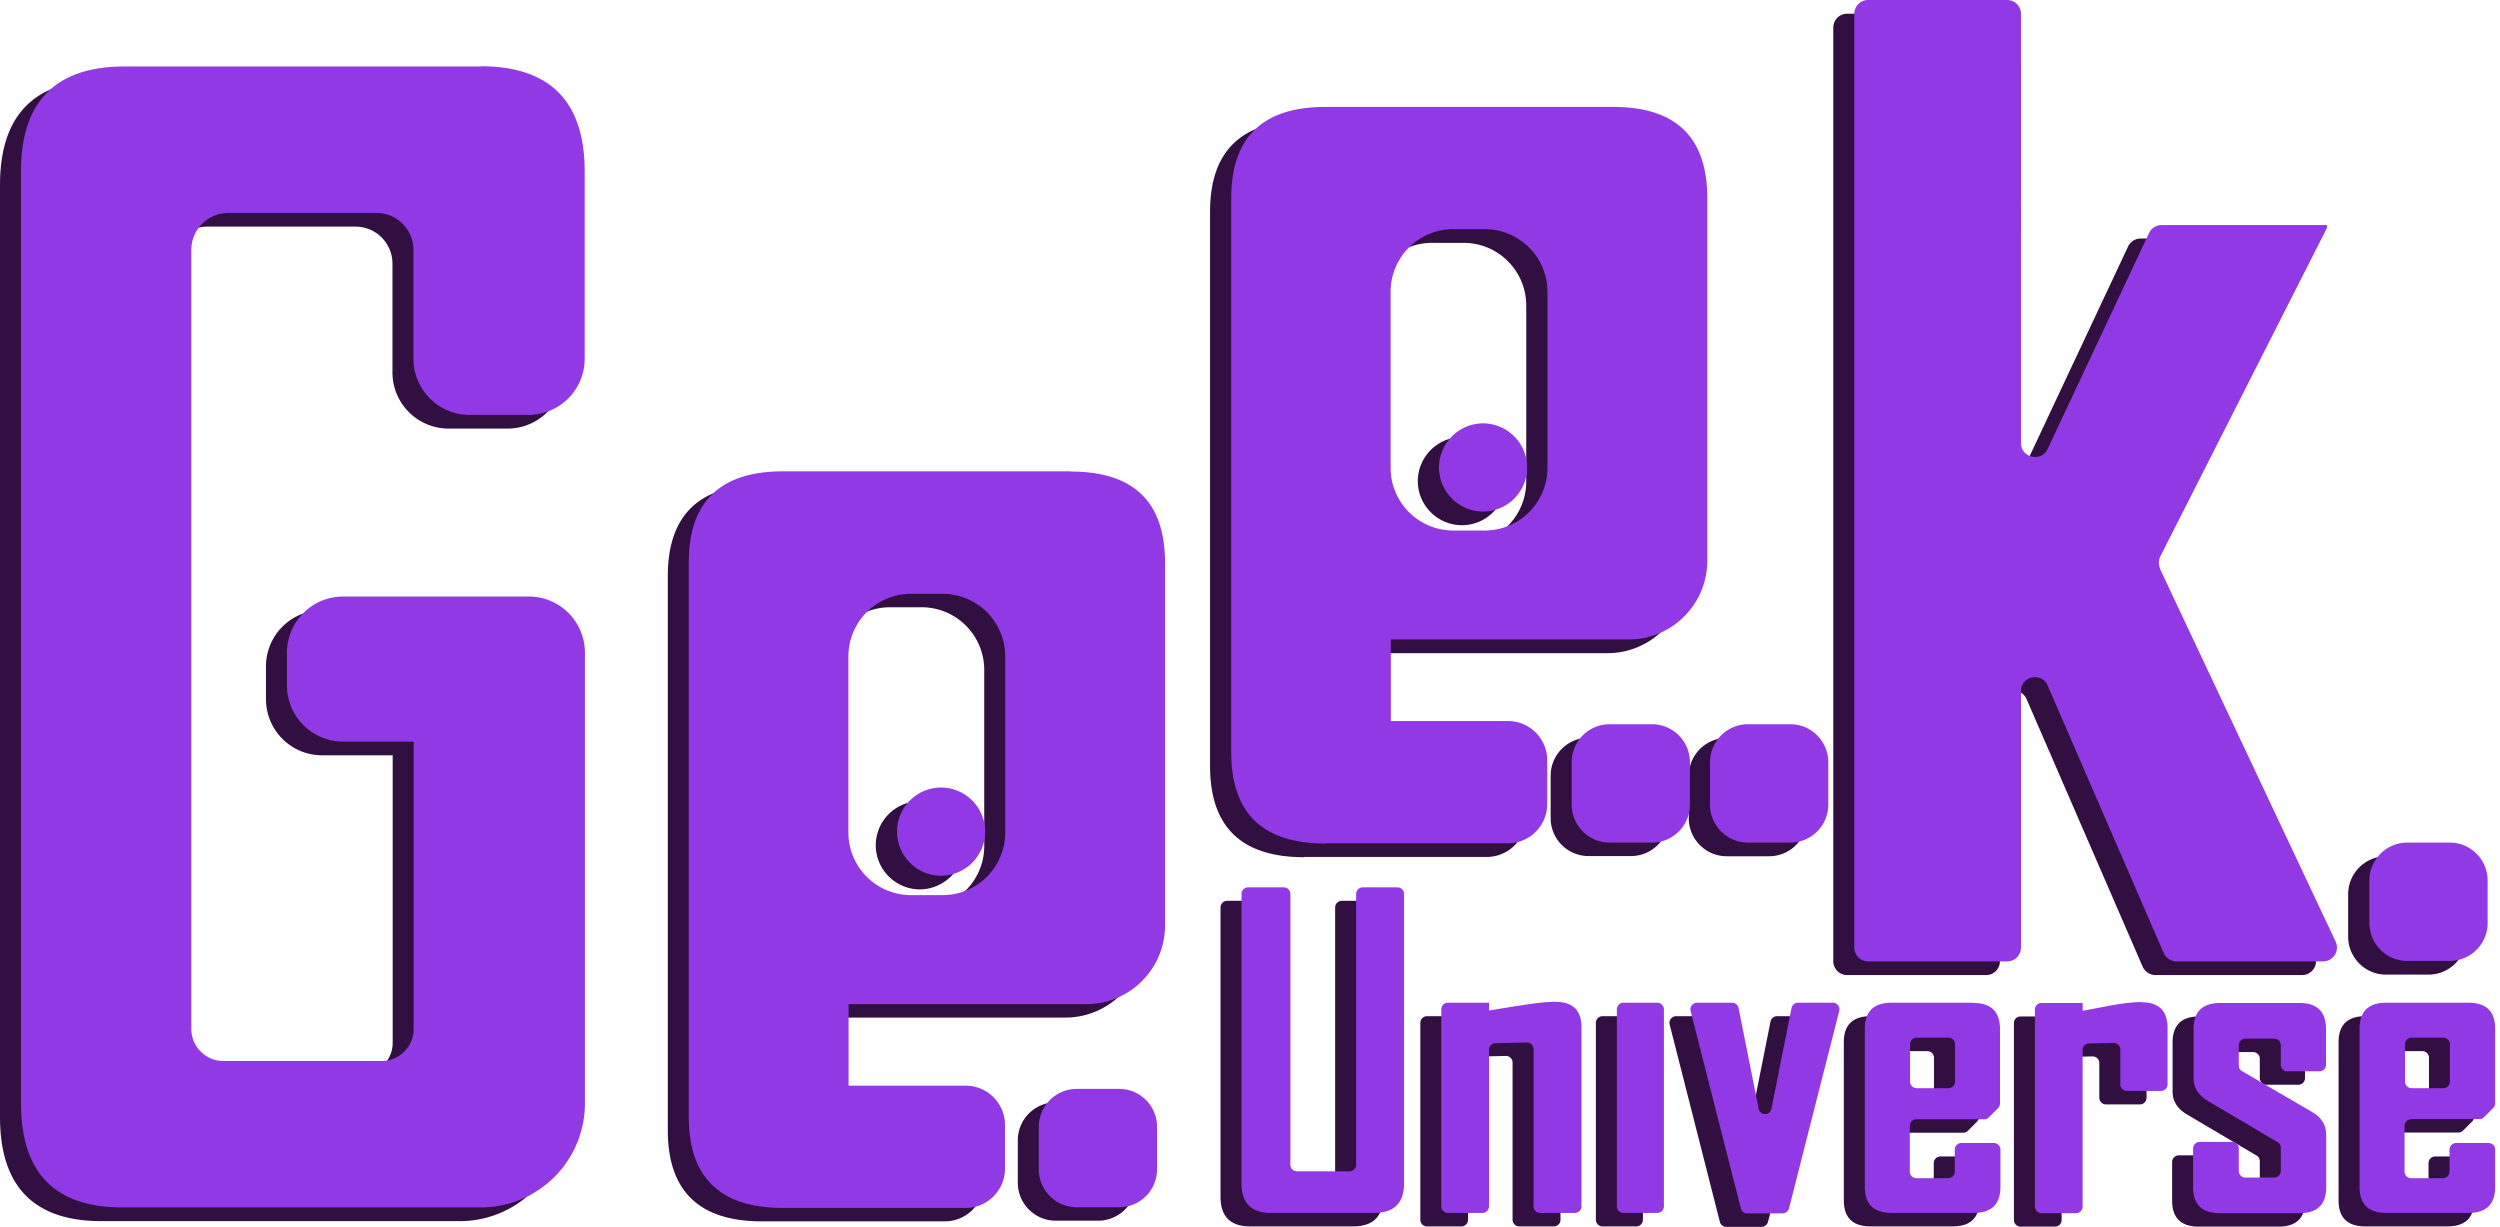 <svg width="108" height="53" fill="none" xmlns="http://www.w3.org/2000/svg"><path d="M56.327 37.02h7.9c.938 0 1.697-.76 1.697-1.697v-1.885c0-.937-.76-1.697-1.697-1.697h-5.06v-3.524h10.278a3.38 3.38 0 0 0 2.397-.997c.64-.641.996-1.5.996-2.398V9.149c0-2.626-1.351-3.938-4.064-3.938H56.337c-2.702 0-4.063 1.312-4.063 3.938v23.944c0 2.625 1.35 3.938 4.063 3.938l-.01-.01zm2.83-23.825a2.708 2.708 0 0 1 2.703-2.704h1.371a2.708 2.708 0 0 1 2.703 2.704v7.61a2.708 2.708 0 0 1-2.703 2.704h-1.37a2.708 2.708 0 0 1-2.703-2.704v-7.61zm43.921 28.909h1.834a1.64 1.64 0 0 0 1.637-1.639V38.63a1.64 1.64 0 0 0-1.637-1.639h-1.834a1.64 1.64 0 0 0-1.638 1.639v1.835c0 .899.73 1.639 1.638 1.639zM74.593 36.99h1.835a1.64 1.64 0 0 0 1.637-1.638v-1.836a1.64 1.64 0 0 0-1.637-1.638h-1.835a1.64 1.64 0 0 0-1.637 1.638v1.836c0 .898.73 1.638 1.637 1.638zm-11.44-14.3a1.905 1.905 0 0 0 1.903-1.906 1.912 1.912 0 0 0-1.904-1.905 1.912 1.912 0 0 0-1.903 1.905c0 1.046.858 1.905 1.903 1.905zM39.737 34.612a1.905 1.905 0 0 0-1.904 1.905c0 1.046.858 1.904 1.904 1.904a1.912 1.912 0 0 0 1.903-1.904 1.912 1.912 0 0 0-1.903-1.905zM19.864 3.454H4.468C1.489 3.454 0 4.964 0 7.994v40.259c0 3 1.46 4.5 4.38 4.5h15.484a4.497 4.497 0 0 0 4.497-4.5V28.79a2.425 2.425 0 0 0-2.426-2.428h-8.018a2.425 2.425 0 0 0-2.427 2.428v1.41a2.425 2.425 0 0 0 2.427 2.429h3.047v12.416c0 .76-.621 1.382-1.38 1.382H8.739c-.76 0-1.381-.622-1.381-1.382V11.389c0-.888.72-1.599 1.598-1.599h6.4c.888 0 1.598.72 1.598 1.6v4.697a2.425 2.425 0 0 0 2.427 2.428h2.544a2.425 2.425 0 0 0 2.427-2.428V7.994c0-3.02-1.5-4.54-4.498-4.54h.01zm27.577 44.167h-1.835a1.64 1.64 0 0 0-1.637 1.638v1.836c0 .898.73 1.639 1.637 1.639h1.835a1.64 1.64 0 0 0 1.637-1.639V49.26a1.64 1.64 0 0 0-1.637-1.638zM45.35 20.943H32.913c-2.703 0-4.064 1.313-4.064 3.938v23.944c0 2.625 1.351 3.938 4.064 3.938h7.9c.937 0 1.696-.76 1.696-1.697V49.18c0-.937-.76-1.697-1.696-1.697h-5.06v-3.524H46.03a3.38 3.38 0 0 0 2.397-.997c.641-.641.996-1.5.996-2.398V24.891c0-2.625-1.351-3.938-4.063-3.938l-.01-.01zm-2.83 15.604a2.707 2.707 0 0 1-2.703 2.705h-1.371a2.708 2.708 0 0 1-2.703-2.705v-7.61a2.708 2.708 0 0 1 2.703-2.704h1.37a2.707 2.707 0 0 1 2.703 2.705v7.61zm56.435 12.06-3.008-1.756a.281.281 0 0 1-.138-.247v-.868c0-.158.128-.286.286-.286h1.242c.158 0 .286.128.286.286v.839c0 .158.129.286.286.286h1.381a.286.286 0 0 0 .286-.286v-1.54c0-.75-.384-1.125-1.144-1.125H95.01c-.77 0-1.154.375-1.154 1.125v2.122c0 .415.207.74.621.987l3.008 1.777c.09.049.138.148.138.246v.997a.286.286 0 0 1-.286.286h-1.242a.286.286 0 0 1-.286-.286v-.967a.286.286 0 0 0-.286-.286h-1.4a.286.286 0 0 0-.287.286v1.668c0 .75.385 1.125 1.144 1.125h3.462c.76 0 1.144-.375 1.144-1.125v-2.25c0-.435-.207-.77-.631-1.007zm-7.358-4.736c-.345 0-.77.049-1.272.138-.414.079-.838.158-1.263.236v-.335h-1.775a.286.286 0 0 0-.286.286v8.508c0 .158.128.286.286.286h1.49a.286.286 0 0 0 .285-.286v-6.76c0-.159.119-.277.276-.287l1.066-.02c.157 0 .286.129.286.286v1.5c0 .158.128.287.286.287h1.47a.286.286 0 0 0 .285-.286v-2.438c0-.74-.374-1.106-1.124-1.106l-.01-.01zm.819-18.714a.63.63 0 0 1 0-.532l7.2-14.193v-.128h-7.141a.6.6 0 0 0-.542.345l-4.38 9.327c-.276.582-1.154.385-1.154-.257V1.194a.598.598 0 0 0-.601-.602H79.8a.598.598 0 0 0-.602.602v40.328c0 .335.267.602.602.602h5.997a.598.598 0 0 0 .601-.602V30.448c0-.652.898-.84 1.154-.237l5.01 11.547a.616.616 0 0 0 .553.366h6.332c.444 0 .74-.464.543-.86l-7.585-16.097.01-.01zM59.503 38.916h-1.538a.286.286 0 0 0-.287.286v11.696a.286.286 0 0 1-.285.286h-2.269a.286.286 0 0 1-.286-.286V39.202a.286.286 0 0 0-.286-.286h-1.539a.286.286 0 0 0-.286.286v12.495c0 .859.424 1.283 1.273 1.283h4.458c.858 0 1.292-.424 1.292-1.283V39.202a.286.286 0 0 0-.286-.286h.04zM84.358 43.9h-3.55c-.77 0-1.155.375-1.155 1.125v6.83c0 .75.385 1.125 1.154 1.125h3.55c.77 0 1.155-.375 1.155-1.125v-1.609a.286.286 0 0 0-.286-.286h-1.4a.286.286 0 0 0-.287.286v.948a.286.286 0 0 1-.286.286h-1.37a.286.286 0 0 1-.287-.286V49.22c0-.158.128-.286.286-.286h2.93c.078 0 .147-.03.197-.08l.404-.404a.294.294 0 0 0 .079-.197v-3.218c0-.75-.385-1.125-1.154-1.125l.02-.01zm-.809 3.405a.286.286 0 0 1-.286.286h-1.371a.286.286 0 0 1-.286-.286v-1.609c0-.157.128-.286.286-.286h1.371c.158 0 .286.129.286.286v1.61zm19.726 1.619h2.929c.079 0 .148-.03.197-.08l.405-.404a.295.295 0 0 0 .079-.197v-3.218c0-.75-.385-1.125-1.154-1.125h-3.551c-.769 0-1.154.375-1.154 1.125v6.83c0 .75.385 1.125 1.154 1.125h3.551c.769 0 1.154-.375 1.154-1.125v-1.609a.286.286 0 0 0-.286-.286h-1.401a.286.286 0 0 0-.286.286v.948a.286.286 0 0 1-.286.286h-1.371a.286.286 0 0 1-.286-.286V49.22c0-.158.128-.286.286-.286l.02-.01zm-.286-3.228c0-.157.128-.286.286-.286h1.371c.158 0 .286.129.286.286v1.61a.286.286 0 0 1-.286.285h-1.371a.286.286 0 0 1-.286-.286v-1.609zM70.688 43.9h-1.46a.286.286 0 0 0-.286.286v8.508c0 .158.128.286.286.286h1.46a.286.286 0 0 0 .286-.286v-8.508a.286.286 0 0 0-.286-.286zm7.584 0h-1.509a.285.285 0 0 0-.276.227l-.868 4.353c-.059.306-.493.306-.552 0l-.868-4.353a.285.285 0 0 0-.276-.227h-1.52a.288.288 0 0 0-.275.355l2.17 8.528c.03.128.147.217.276.217h1.529a.293.293 0 0 0 .276-.217l2.17-8.528a.284.284 0 0 0-.277-.355zM66.3 43.86c-.375 0-.858.05-1.45.149-.474.069-.947.148-1.43.227V43.9h-1.776a.286.286 0 0 0-.286.286v8.508c0 .158.129.286.286.286h1.49a.286.286 0 0 0 .286-.286v-6.76c0-.159.118-.277.276-.287l1.361-.03c.158 0 .286.129.286.287v6.79c0 .158.128.286.286.286h1.5a.286.286 0 0 0 .285-.286v-7.728c0-.74-.375-1.105-1.124-1.105h.01zM70.46 31.87h-1.835a1.64 1.64 0 0 0-1.637 1.638v1.836c0 .898.73 1.638 1.637 1.638h1.835a1.64 1.64 0 0 0 1.637-1.638v-1.836a1.64 1.64 0 0 0-1.637-1.638z" fill="#320F41"/><path d="M57.244 36.43h7.9c.937 0 1.696-.76 1.696-1.699v-1.885c0-.937-.76-1.697-1.696-1.697h-5.06v-3.524h10.277a3.38 3.38 0 0 0 2.397-.997c.641-.641.996-1.5.996-2.398V8.557c0-2.625-1.351-3.938-4.063-3.938H57.254c-2.703 0-4.064 1.313-4.064 3.938v23.944c0 2.625 1.351 3.938 4.064 3.938l-.01-.01zm2.83-23.826a2.707 2.707 0 0 1 2.703-2.705h1.37a2.707 2.707 0 0 1 2.703 2.705v7.61a2.707 2.707 0 0 1-2.702 2.704h-1.371a2.707 2.707 0 0 1-2.703-2.705v-7.61zm43.92 28.908h1.835a1.64 1.64 0 0 0 1.637-1.638v-1.836a1.64 1.64 0 0 0-1.637-1.638h-1.835a1.64 1.64 0 0 0-1.637 1.638v1.836c0 .898.73 1.638 1.637 1.638zM75.51 36.4h1.834a1.64 1.64 0 0 0 1.638-1.639v-1.836a1.64 1.64 0 0 0-1.638-1.638H75.51a1.64 1.64 0 0 0-1.637 1.638v1.836c0 .898.73 1.639 1.637 1.639zM64.069 22.098a1.905 1.905 0 0 0 1.903-1.905 1.912 1.912 0 0 0-1.903-1.904 1.912 1.912 0 0 0-1.904 1.904c0 1.047.858 1.905 1.904 1.905zM40.654 34.021a1.905 1.905 0 0 0-1.903 1.905c0 1.046.858 1.905 1.903 1.905a1.912 1.912 0 0 0 1.904-1.905 1.912 1.912 0 0 0-1.904-1.905zM20.77 2.872H5.384c-2.978 0-4.477 1.51-4.477 4.53v40.259c0 3 1.46 4.5 4.379 4.5H20.77a4.497 4.497 0 0 0 4.498-4.5V28.198a2.425 2.425 0 0 0-2.426-2.428h-8.019a2.425 2.425 0 0 0-2.426 2.428v1.411a2.425 2.425 0 0 0 2.426 2.428h3.048v12.416c0 .76-.621 1.382-1.381 1.382H9.645c-.76 0-1.38-.622-1.38-1.382V10.797c0-.888.72-1.598 1.597-1.598h6.401c.888 0 1.598.72 1.598 1.598v4.698a2.425 2.425 0 0 0 2.426 2.428h2.545a2.425 2.425 0 0 0 2.426-2.428V7.402c0-3.02-1.499-4.54-4.497-4.54l.01.01zM48.347 47.04h-1.834a1.64 1.64 0 0 0-1.637 1.638v1.836c0 .898.73 1.639 1.637 1.639h1.834a1.64 1.64 0 0 0 1.638-1.639v-1.836a1.64 1.64 0 0 0-1.638-1.638zm-2.09-26.678H33.818c-2.702 0-4.063 1.313-4.063 3.938v23.944c0 2.625 1.35 3.938 4.063 3.938h7.9c.937 0 1.697-.76 1.697-1.697v-1.886c0-.937-.76-1.697-1.697-1.697h-5.06v-3.524h10.278a3.38 3.38 0 0 0 2.397-.997c.64-.641.996-1.5.996-2.398V24.31c0-2.625-1.352-3.938-4.064-3.938l-.01-.01zm-2.831 15.604a2.707 2.707 0 0 1-2.703 2.704h-1.37a2.707 2.707 0 0 1-2.703-2.704v-7.61a2.707 2.707 0 0 1 2.702-2.704h1.371a2.707 2.707 0 0 1 2.703 2.705v7.61zm56.436 12.061-3.009-1.757a.281.281 0 0 1-.138-.246v-.87c0-.157.128-.285.286-.285h1.243c.158 0 .286.128.286.286v.839c0 .158.128.286.286.286h1.381a.286.286 0 0 0 .286-.286v-1.54c0-.75-.385-1.125-1.144-1.125h-3.423c-.769 0-1.154.375-1.154 1.125v2.122c0 .415.207.74.622.987l3.008 1.777c.089.049.138.148.138.246v.997a.286.286 0 0 1-.286.286H97a.286.286 0 0 1-.286-.286v-.967a.286.286 0 0 0-.286-.286h-1.4a.286.286 0 0 0-.286.286v1.668c0 .75.384 1.125 1.144 1.125h3.462c.759 0 1.144-.375 1.144-1.125v-2.25c0-.434-.207-.77-.631-1.007zm-7.358-4.737c-.346 0-.77.049-1.273.138-.414.079-.838.158-1.262.237v-.336h-1.775a.286.286 0 0 0-.286.286v8.508c0 .158.128.286.286.286h1.489a.286.286 0 0 0 .286-.286v-6.76c0-.159.118-.277.276-.287l1.065-.02c.158 0 .286.129.286.287v1.5c0 .158.129.286.286.286h1.47a.286.286 0 0 0 .286-.286v-2.438c0-.74-.375-1.106-1.124-1.106l-.01-.01zm.818-18.713a.63.63 0 0 1 0-.533l7.2-14.193v-.128h-7.14a.6.6 0 0 0-.543.345l-4.38 9.327c-.275.582-1.153.385-1.153-.257V.602A.598.598 0 0 0 86.704 0h-5.996a.598.598 0 0 0-.602.602V40.93c0 .335.266.602.602.602h5.996a.598.598 0 0 0 .602-.602V29.856c0-.652.898-.839 1.154-.237l5.01 11.548a.616.616 0 0 0 .553.365h6.332a.598.598 0 0 0 .542-.859l-7.585-16.097h.01zM60.41 38.334H58.87a.286.286 0 0 0-.286.286v11.696a.286.286 0 0 1-.286.286h-2.268a.286.286 0 0 1-.286-.286V38.62a.286.286 0 0 0-.286-.286h-1.54a.286.286 0 0 0-.285.286v12.495c0 .859.424 1.283 1.272 1.283h4.458c.858 0 1.292-.424 1.292-1.283V38.62a.286.286 0 0 0-.286-.286h.04zm24.854 4.984h-3.55c-.77 0-1.154.375-1.154 1.125v6.83c0 .75.384 1.125 1.154 1.125h3.55c.77 0 1.154-.375 1.154-1.125v-1.609a.286.286 0 0 0-.286-.286h-1.4a.286.286 0 0 0-.286.286v.948a.286.286 0 0 1-.286.286h-1.371a.286.286 0 0 1-.286-.286v-1.974c0-.158.128-.286.286-.286h2.929c.079 0 .148-.03.197-.08l.405-.404a.293.293 0 0 0 .079-.197v-3.218c0-.75-.385-1.125-1.154-1.125l.02-.01zm-.808 3.405a.286.286 0 0 1-.287.286H82.8a.286.286 0 0 1-.286-.286v-1.608c0-.159.128-.287.286-.287h1.37c.158 0 .287.128.287.286v1.61zm19.725 1.619h2.93c.079 0 .148-.03.197-.08l.404-.404a.29.29 0 0 0 .079-.197v-3.218c0-.75-.384-1.125-1.154-1.125h-3.55c-.77 0-1.154.375-1.154 1.125v6.83c0 .75.384 1.125 1.154 1.125h3.55c.77 0 1.154-.375 1.154-1.125v-1.609a.286.286 0 0 0-.286-.286h-1.4a.286.286 0 0 0-.286.286v.948a.287.287 0 0 1-.286.286h-1.371a.286.286 0 0 1-.286-.286v-1.974c0-.158.128-.286.286-.286l.019-.01zm-.286-3.227c0-.159.129-.287.286-.287h1.371c.158 0 .286.128.286.286v1.61a.286.286 0 0 1-.286.285h-1.371a.287.287 0 0 1-.286-.286v-1.608zm-32.3-1.797h-1.46a.286.286 0 0 0-.287.286v8.508c0 .158.129.286.287.286h1.46a.286.286 0 0 0 .285-.286v-8.508a.286.286 0 0 0-.286-.286zm7.584 0h-1.51a.285.285 0 0 0-.275.227l-.868 4.353c-.06.306-.493.306-.553 0l-.867-4.353a.285.285 0 0 0-.277-.227H73.31a.288.288 0 0 0-.276.355l2.17 8.528c.03.128.148.217.276.217h1.529a.293.293 0 0 0 .276-.217l2.17-8.528a.284.284 0 0 0-.276-.355zm-11.974-.04c-.374 0-.858.05-1.45.149-.473.069-.946.148-1.43.227v-.336H62.55a.286.286 0 0 0-.286.286v8.508c0 .158.128.286.286.286h1.49a.286.286 0 0 0 .285-.286v-6.76c0-.159.119-.277.276-.287l1.362-.03c.157 0 .286.129.286.287v6.79c0 .158.128.286.286.286h1.499a.286.286 0 0 0 .286-.286v-7.728c0-.74-.375-1.105-1.125-1.105h.01zm4.162-11.991h-1.834a1.64 1.64 0 0 0-1.637 1.638v1.836c0 .898.73 1.639 1.637 1.639h1.834a1.64 1.64 0 0 0 1.638-1.639v-1.836a1.64 1.64 0 0 0-1.638-1.638z" fill="#9039E4"/></svg>